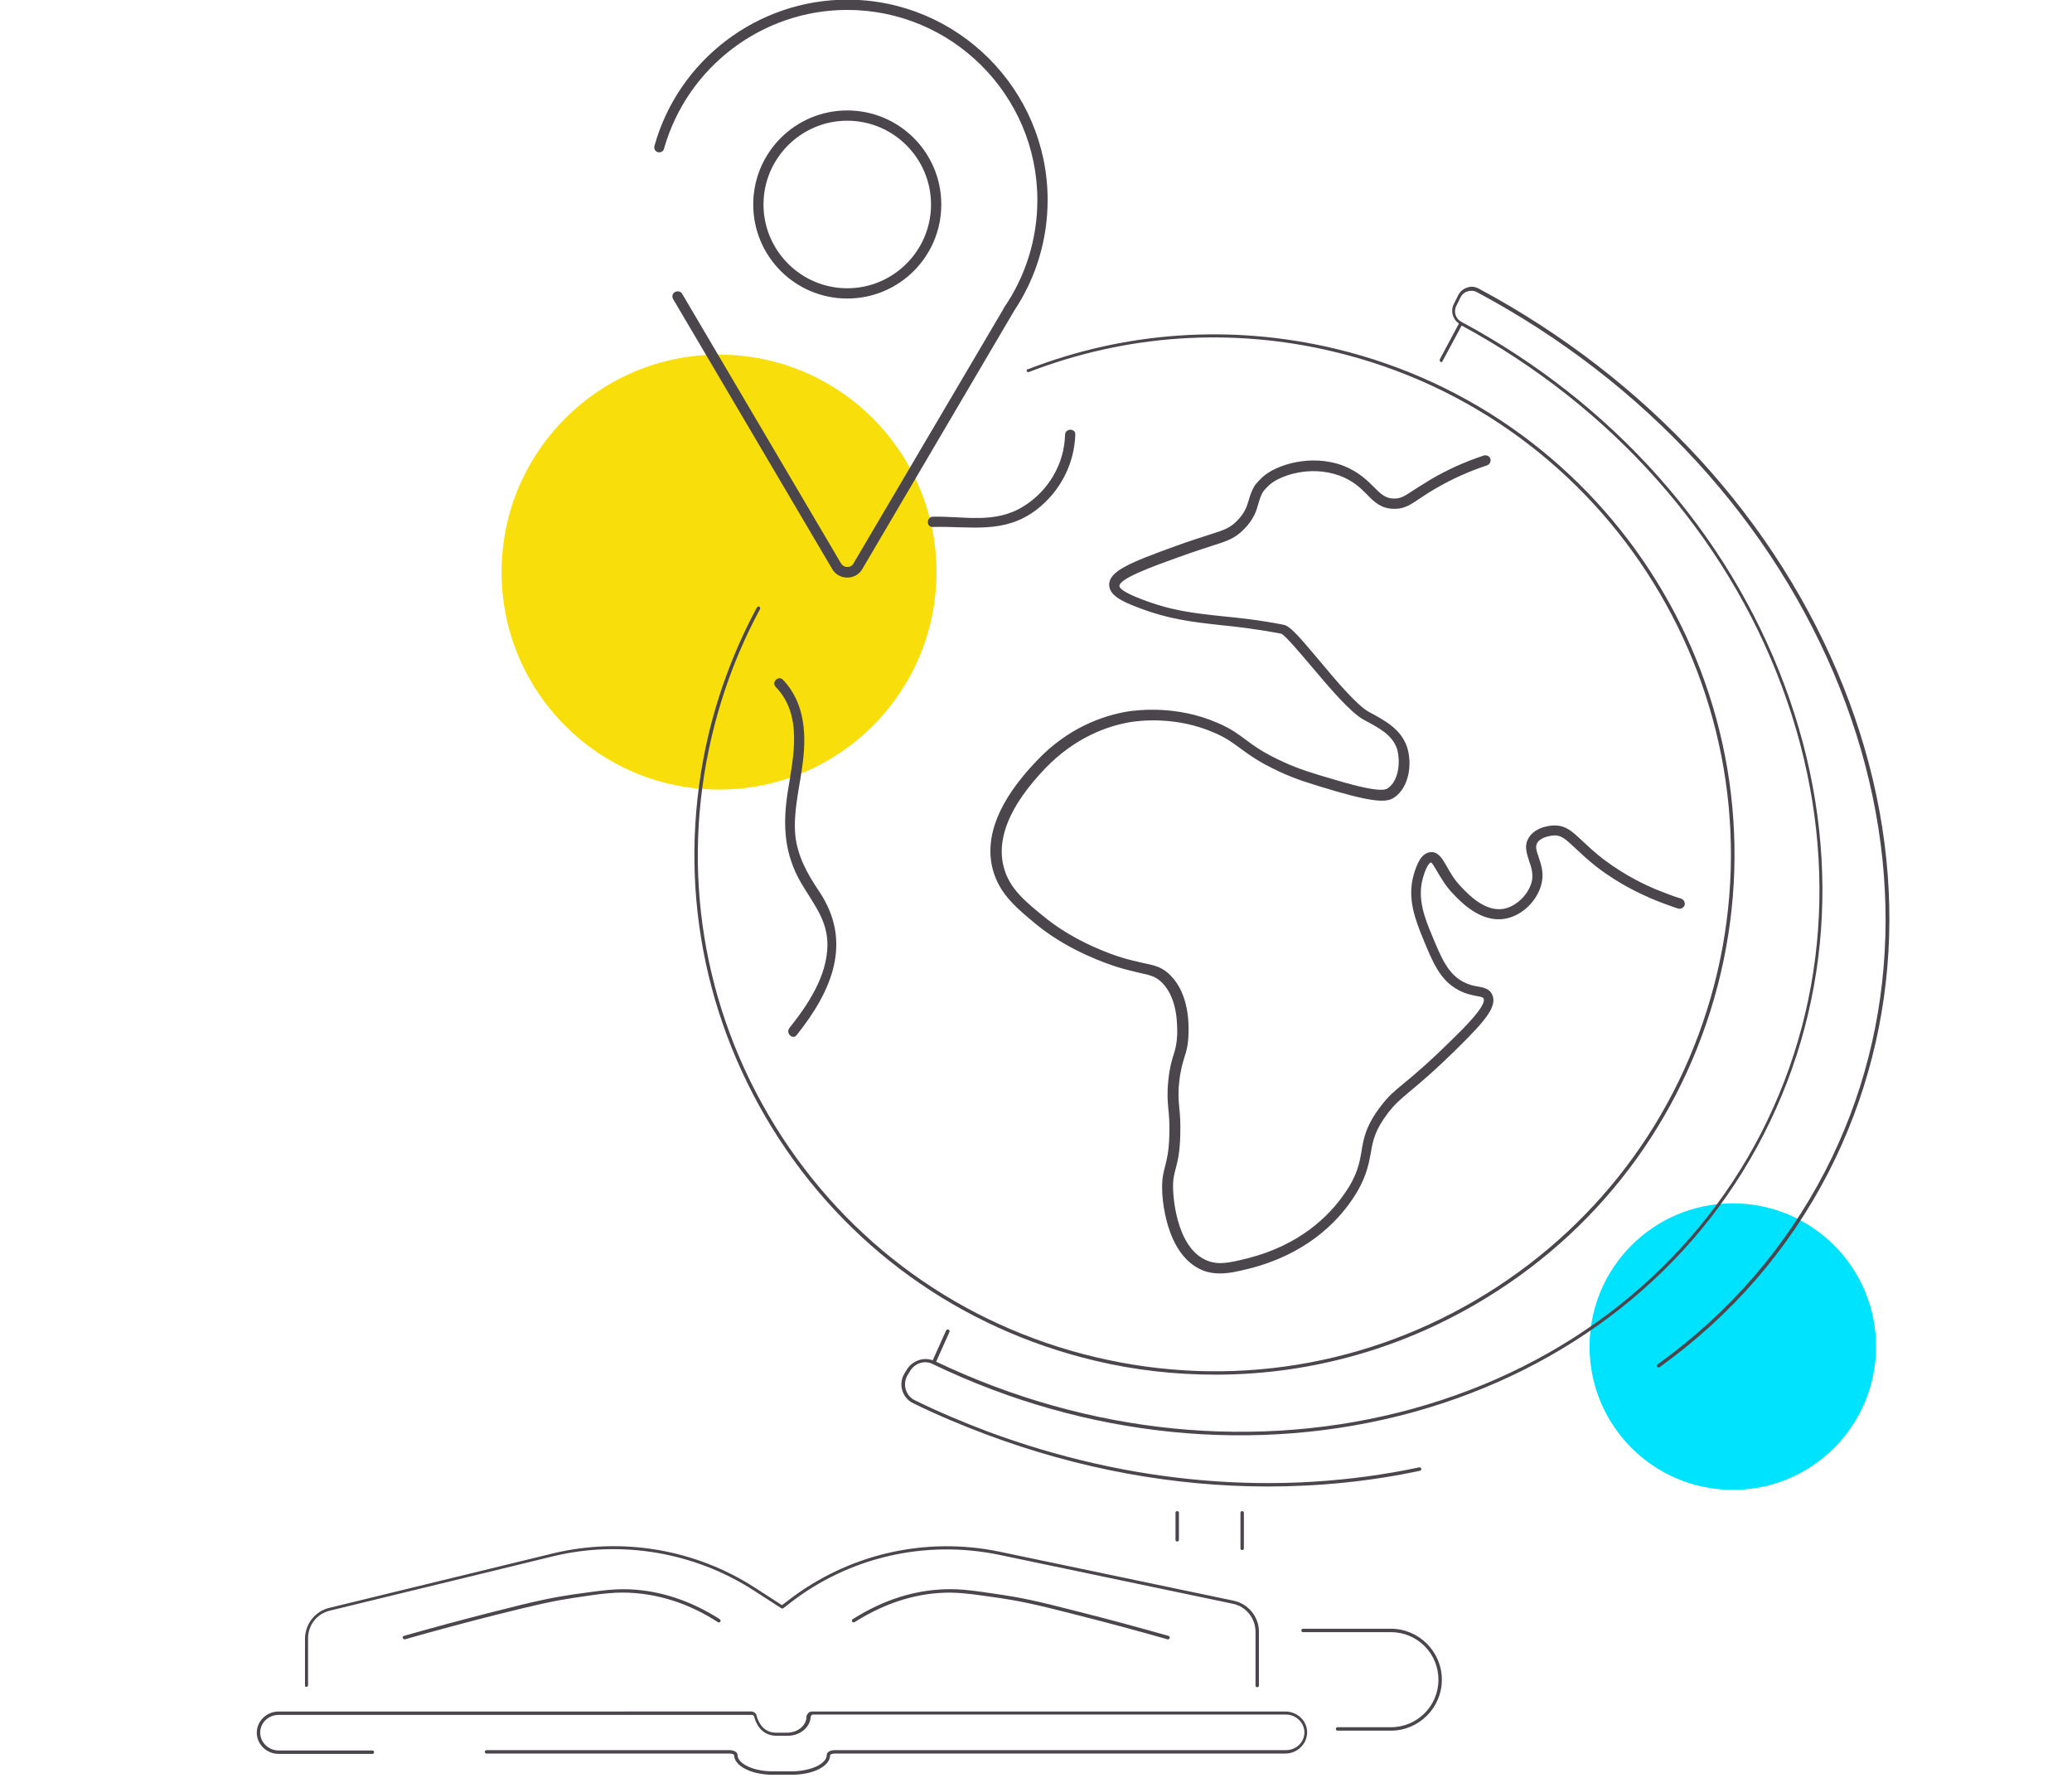 <?xml version="1.0" encoding="utf-8"?>
<!-- Generator: Adobe Illustrator 22.1.0, SVG Export Plug-In . SVG Version: 6.00 Build 0)  -->
<svg version="1.1" id="Layer_1" xmlns="http://www.w3.org/2000/svg" xmlns:xlink="http://www.w3.org/1999/xlink" x="0px" y="0px"
	 viewBox="0 0 606 520" style="enable-background:new 0 0 606 520;" xml:space="preserve">
<style type="text/css">
	.st0{fill:#00E3FF;}
	.st1{fill:#F8DF0C;}
	.st2{fill:#4B454C;}
</style>
<circle id="illustration-bg2" class="st0" cx="506.8" cy="393.8" r="41.9"/>
<circle id="illustration-bg1" class="st1" cx="210.3" cy="167.3" r="63.6"/>
<path id="illustration" class="st2" d="M314.5,127.1c-0.3,8.7-4.5,16.7-11.4,22c-9.5,7.2-19.3,4.7-30.3,5c-1.9,0.1-1.9-2.9,0-3
	c9.3-0.2,18.1,2.2,26.5-3c7.3-4.5,12-12.4,12.2-21C311.6,125.2,314.6,125.2,314.5,127.1z M229,198.8c-1.3-1.4-3.5,0.7-2.1,2.1
	c8,8.3,5.1,20.5,3.5,30.6c-1.5,9.6-1.1,18.1,3.9,26.7c3.5,6,7.8,10.9,7.7,18.2c-0.1,9.1-5.7,17.4-11.1,24.2
	c-1.2,1.5,0.9,3.6,2.1,2.1c10.3-12.9,16.5-27.2,6.6-42c-3.4-5-6.4-10.4-7-16.5c-0.6-6.6,1.1-13.2,2-19.8
	C235.9,215.5,235.7,205.8,229,198.8z M405.9,230.5c-0.6,0.4-2.1,1.5-14.9-2.3c-7.2-2.1-10.9-3.2-15.7-5.4c-5.9-2.7-8.6-4.7-11.1-6.6
	c-2.2-1.6-4.3-3.2-8.1-4.8c-11.9-5.2-23.3-3.8-26.5-3.3c-6.9,1.2-17.2,4.6-26.5,14.5c-11,11.5-15.3,22.2-12.7,31.8
	c2,7.3,7.3,11.5,13.4,16.5c9.2,7.3,19.9,10.9,23,11.9c2.7,0.8,4.8,1.3,6.5,1.7c3.3,0.7,4.8,1.1,6.6,2.9c4.6,4.7,4.4,12.4,4.4,15
	c-0.1,2.8-0.5,4.2-1,5.9c-0.6,1.8-1.2,3.8-1.6,7.7c-0.4,3.8-0.2,5.9,0,8.2c0.2,1.9,0.4,4,0.3,7.5c-0.1,4.9-0.7,7.2-1.2,9.2
	c-0.5,1.9-1,3.7-0.9,7c0,1.9,0.8,18.4,11.2,23.3c1.9,0.9,3.8,1.2,5.7,1.2c2.8,0,5.6-0.7,8.5-1.4c16.3-4.1,25.4-13.2,30.1-20.1
	c4.1-6,4.8-10,5.5-13.6c0.6-3.7,1.2-6.8,5.1-11.9c2.1-2.7,3.6-3.9,6.3-6.2c2.9-2.4,7-5.8,14.2-12.9c8.1-8,11.5-12.1,9.9-15.5
	c-0.8-1.7-2.5-2-4.1-2.3c-1.3-0.2-2.7-0.5-4.4-1.4c-4.5-2.4-6.4-7.1-9.1-13.6c-2.1-5-4.4-10.8-2.6-16.9c1.2-4.2,2.3-4.4,2.3-4.4
	c0.4,0.1,1.2,1.6,1.8,2.6c1.1,1.8,2.5,4.4,5,6.9c2.1,2.2,7.8,8.1,14.7,7c5.3-0.8,10.1-5.7,11-11c0.5-2.9-0.4-5.2-1-7.1
	c-0.7-2-1-3-0.4-4.1c1-1.7,3.8-2.1,4.8-2.2c2.3-0.1,3.5,1.1,6.4,3.8c1.6,1.5,3.6,3.4,6.3,5.5c6.8,5.2,13,7.9,15.7,9.1
	c2.6,1.1,5.3,2.1,8,3c0.8,0.2,1.6-0.2,1.9-1c0.2-0.8-0.2-1.6-1-1.9c-2.6-0.8-5.1-1.8-7.6-2.8c-2.6-1.1-8.6-3.8-15.1-8.7
	c-2.6-2-4.5-3.8-6.1-5.3c-3-2.8-4.9-4.7-8.5-4.6c-0.5,0-5.2,0.2-7.3,3.6c-1.4,2.3-0.6,4.5,0.1,6.7c0.6,1.7,1.2,3.5,0.9,5.6
	c-0.7,4-4.6,7.9-8.5,8.5c-5.3,0.8-10-4.1-12-6.2c-2.2-2.2-3.5-4.5-4.5-6.3c-1.3-2.3-2.5-4.3-4.7-4.1c-2.8,0.2-4.1,3.8-4.9,6.5
	c-2.1,7.1,0.6,13.6,2.7,18.8c2.8,6.8,5,12.3,10.5,15.1c2.1,1.1,3.9,1.4,5.3,1.7c1.3,0.2,1.8,0.4,1.9,0.7c1,2-5.9,8.8-9.3,12.1
	c-7.1,7-11.1,10.3-14,12.7c-2.8,2.3-4.5,3.7-6.7,6.6c-4.4,5.7-5.1,9.5-5.7,13.3c-0.6,3.4-1.2,7-5,12.4c-4.5,6.5-13,15-28.4,18.9
	c-5.3,1.3-8.7,2.1-12.3,0.4c-8.9-4.2-9.4-19.9-9.4-20.6c-0.1-2.9,0.3-4.4,0.8-6.2c0.5-2,1.2-4.6,1.3-9.9c0.1-3.6-0.1-5.9-0.3-7.8
	c-0.2-2.2-0.4-4.2,0-7.6c0.4-3.6,1-5.4,1.5-7.1c0.6-1.8,1.1-3.5,1.2-6.8c0.1-2.9,0.2-11.6-5.2-17.1c-2.4-2.5-4.7-3-8.1-3.7
	c-1.6-0.4-3.7-0.8-6.3-1.6c-2.9-0.9-13.2-4.4-22-11.4c-5.7-4.6-10.7-8.5-12.4-14.9c-2.3-8.5,1.8-18.2,12-28.9
	c8.8-9.2,18.4-12.5,24.8-13.6c3-0.5,13.7-1.8,24.8,3.1c3.5,1.5,5.3,2.9,7.5,4.5c2.6,1.9,5.5,4.1,11.6,6.9c5,2.3,8.7,3.4,16.1,5.6
	c13,3.8,15.6,3.1,17.4,1.9c4.4-3,5.3-10,3.7-14.8c-1.8-5.2-6.3-7.6-11.1-10.2c-3.4-1.8-9.6-9.1-14.5-15c-6.2-7.4-8.7-10.2-10.5-10.5
	c-7.1-1.4-12.9-2-18-2.5c-8.3-0.9-14.9-1.6-23.6-5c-5.8-2.2-6.4-3.4-6.4-3.8c-0.1-2.2,9.6-5.7,17.4-8.5c4.1-1.5,7.1-2.4,9.4-3.2
	c4.8-1.5,6.9-2.2,9.6-4.9c2.9-2.9,3.7-5.5,4.3-7.7c0.4-1.3,0.7-2.4,1.4-3.4c0.1-0.2,1-1.2,1.9-2c2.8-2.5,11.6-5.8,20.4-2.6
	c4,1.5,6.1,3.6,8,5.5c2.1,2.2,4.2,4.2,8,4.2c0,0,0.1,0,0.1,0c2.8,0,4.5-1.1,7.3-3c1.2-0.8,2.7-1.8,4.6-2.9c4.8-2.8,9.9-5.1,15.1-6.8
	c0.8-0.3,1.2-1.1,1-1.9s-1.1-1.2-1.9-1c-5.5,1.8-10.8,4.2-15.7,7.1c-2,1.2-3.5,2.2-4.8,3c-2.6,1.7-3.7,2.5-5.7,2.5
	c-2.6,0-3.9-1.3-5.9-3.3c-2-2-4.5-4.5-9-6.3c-9.6-3.6-19.6-0.2-23.4,3.1c-1,0.9-2,2-2.4,2.5c-0.9,1.4-1.4,2.8-1.8,4.2
	c-0.6,2.1-1.2,4-3.6,6.4c-2.1,2.1-3.7,2.6-8.4,4.1c-2.4,0.8-5.4,1.7-9.5,3.2c-13.2,4.8-19.5,7.3-19.4,11.4c0.1,2.8,3.2,4.6,8.3,6.5
	c9,3.5,16.1,4.3,24.3,5.2c5,0.5,10.8,1.2,17.7,2.5c1.2,0.5,5.4,5.5,8.8,9.5c5.4,6.4,11.5,13.6,15.4,15.7c4.5,2.4,8.3,4.4,9.7,8.5
	C409.7,223,409,228.4,405.9,230.5z M300.3,108.5c0.1,0.3,0.4,0.4,0.6,0.3c28.5-11,59.2-13.1,89-6c81.1,19.2,131.4,100.7,112.3,181.8
	c-9.3,39.3-33.3,72.6-67.6,93.8c-34.3,21.2-74.9,27.8-114.1,18.5c-39.3-9.3-72.6-33.3-93.8-67.6c-21.2-34.3-27.8-74.9-18.5-114.1
	c3.1-13,7.8-25.5,14.1-37.1c0.1-0.2,0-0.5-0.2-0.7c-0.2-0.1-0.5,0-0.7,0.2c-6.3,11.7-11.1,24.3-14.2,37.3
	c-9.3,39.5-2.7,80.3,18.6,114.9c21.3,34.6,54.9,58.7,94.4,68.1c11.7,2.8,23.5,4.1,35.3,4.1c27.9,0,55.3-7.7,79.6-22.7
	c34.6-21.3,58.7-54.9,68.1-94.4c19.3-81.6-31.4-163.7-113-183c-30-7.1-61-5-89.6,6.1C300.3,107.9,300.2,108.2,300.3,108.5z
	 M539.1,200.7c-19.3-48.5-57.2-89.8-106.6-116.3c-1.1-0.6-2.3-0.7-3.4-0.3c-1.2,0.4-2.1,1.2-2.6,2.2l-1.3,2.6c-1,2-0.4,4.4,1.5,5.7
	l-5.6,10.5c-0.1,0.2,0,0.5,0.2,0.7c0.1,0,0.2,0.1,0.2,0.1c0.2,0,0.4-0.1,0.4-0.3l5.6-10.4c43.8,23.7,77.1,61.1,93.6,105.4
	c16.6,44.5,14.4,90.9-6,130.7c-20.3,39.5-56.6,68.2-102,80.7c-45.2,12.4-94.6,7.5-139.3-13.8l3.9-8.7c0.1-0.3,0-0.5-0.3-0.7
	c-0.3-0.1-0.5,0-0.7,0.3l-3.9,8.7c-2.7-1-5.9,0.1-7.5,2.6l-0.8,1.3c-0.9,1.5-1.1,3.3-0.6,4.9c0.5,1.7,1.7,3.1,3.3,3.8
	c6.9,3.4,14.1,6.4,21.3,9.1c27,10.1,54.9,15.2,82.3,15.2c15,0,30-1.5,44.5-4.6c0.3-0.1,0.4-0.3,0.4-0.6c-0.1-0.3-0.3-0.4-0.6-0.4
	c-41,8.7-84.6,5-126.3-10.5c-7.1-2.7-14.3-5.7-21.2-9.1c-1.3-0.6-2.3-1.8-2.7-3.2c-0.4-1.4-0.2-2.9,0.5-4.1l0.8-1.3
	c1.4-2.3,4.3-3.2,6.6-2c0,0,0,0,0,0c0,0,0,0,0,0c0,0,0,0,0,0c44.9,21.6,94.8,26.6,140.4,14.1c45.7-12.6,82.2-41.4,102.6-81.2
	c20.6-40.1,22.8-86.8,6.1-131.5c-16.7-44.7-50.2-82.4-94.5-106.2c-1.7-0.9-2.3-2.9-1.5-4.6l1.3-2.6c0.4-0.8,1.2-1.5,2.1-1.7
	c0.9-0.3,1.8-0.2,2.6,0.2c49.3,26.3,87,67.5,106.2,115.8c19.2,48.4,17.7,98.5-4.2,141.1c-11.6,22.5-28.1,41.6-49.1,56.7
	c-0.2,0.2-0.3,0.5-0.1,0.7c0.2,0.2,0.5,0.3,0.7,0.1c21.1-15.2,37.7-34.3,49.4-57C556.9,299.7,558.5,249.3,539.1,200.7z M406.8,476.3
	h-25.7c-0.3,0-0.5,0.2-0.5,0.5s0.2,0.5,0.5,0.5h25.7c7.7,0,13.9,6.2,13.9,13.9s-6.2,13.9-13.9,13.9h-15.6c-0.3,0-0.5,0.2-0.5,0.5
	s0.2,0.5,0.5,0.5h15.6c8.2,0,14.9-6.7,14.9-14.9C421.7,483,415,476.3,406.8,476.3z M344.8,450.3v-7.9c0-0.3-0.2-0.5-0.5-0.5
	s-0.5,0.2-0.5,0.5v7.9c0,0.3,0.2,0.5,0.5,0.5S344.8,450.5,344.8,450.3z M363.8,452.8v-10.4c0-0.3-0.2-0.5-0.5-0.5s-0.5,0.2-0.5,0.5
	v10.4c0,0.3,0.2,0.5,0.5,0.5S363.8,453,363.8,452.8z M89.6,493.3c0.3,0,0.5-0.2,0.5-0.5v-13.7c0-3.9,2.6-7.2,6.4-8.1l65.3-15.9
	c19.9-4.8,41.2-1.2,58.5,9.9l8.2,5.3c0.2,0.1,0.4,0.1,0.6,0l1.8-1.4c17.4-13.6,39.8-18.7,61.4-14.2l68.3,14.3
	c3.8,0.8,6.6,4.2,6.6,8.2v15.7c0,0.3,0.2,0.5,0.5,0.5s0.5-0.2,0.5-0.5v-15.7c0-4.4-3.1-8.2-7.4-9.1l-68.3-14.3
	c-21.9-4.6-44.6,0.7-62.2,14.4l-1.6,1.2l-7.9-5.1c-17.5-11.3-39-14.9-59.2-10l-65.3,15.9c-4.2,1-7.1,4.8-7.1,9.1v13.7
	C89.1,493.1,89.4,493.3,89.6,493.3z M375.9,500.5H237.5c-1,0-1.4,0.8-1.6,1.2c0,0.1,0,0.1,0,0.2c0,2.6-2.5,4.8-5.7,4.8h-3.2
	c-3.8,0-5.2-3.1-5.7-4.9c0,0,0,0,0,0c-0.1-0.7-0.8-1.3-1.6-1.3H81.5c-3.5,0-6.4,2.8-6.4,6.2s2.9,6.2,6.4,6.2h27.4
	c0.3,0,0.5-0.2,0.5-0.5s-0.2-0.5-0.5-0.5H81.5c-3,0-5.4-2.4-5.4-5.2c0-2.9,2.4-5.2,5.4-5.2h138.4c0.3,0,0.6,0.2,0.6,0.4
	c0,0.1,0,0.2,0.1,0.2c1,3.6,3.3,5.5,6.6,5.5h3.2c3.6,0,6.6-2.5,6.7-5.6c0.2-0.4,0.4-0.6,0.6-0.6h138.4c3,0,5.4,2.4,5.4,5.2
	c0,2.9-2.4,5.2-5.4,5.2H244.2c-1.4,0-2.4,0.6-2.4,1.4c0,2.6-4.7,4.8-10.3,4.8h-5.5c-5.6,0-10.3-2.2-10.3-4.8c0-0.8-1-1.4-2.4-1.4
	h-71c-0.3,0-0.5,0.2-0.5,0.5s0.2,0.5,0.5,0.5h71c0.9,0,1.4,0.3,1.4,0.4c0,3.2,5,5.8,11.3,5.8h5.5c6.4,0,11.3-2.5,11.3-5.8
	c0-0.1,0.5-0.4,1.4-0.4h131.7c3.5,0,6.4-2.8,6.4-6.2S379.4,500.5,375.9,500.5z M186.1,464.9c-5.7-0.5-10,0.2-18.7,1.4
	c-5.3,0.8-10.1,1.7-22.9,5c-8.7,2.2-17.6,4.6-26.4,7.1c-0.3,0.1-0.4,0.4-0.3,0.6c0.1,0.2,0.3,0.4,0.5,0.4c0,0,0.1,0,0.1,0
	c8.8-2.5,17.7-4.9,26.4-7.1c12.7-3.2,17.5-4.2,22.8-5c8.5-1.3,12.8-1.9,18.4-1.4c8.2,0.7,16.3,3.5,24,8.5c0.2,0.1,0.5,0.1,0.7-0.2
	c0.1-0.2,0.1-0.5-0.2-0.7C202.7,468.5,194.4,465.6,186.1,464.9z M315.4,471.3c-12.7-3.3-17.5-4.2-22.9-5c-8.6-1.3-12.9-1.9-18.6-1.4
	c-8.4,0.7-16.6,3.6-24.5,8.6c-0.2,0.1-0.3,0.5-0.2,0.7c0.1,0.2,0.5,0.3,0.7,0.2c7.7-4.9,15.8-7.8,24-8.5c5.6-0.5,9.9,0.2,18.4,1.4
	c5.3,0.8,10.1,1.7,22.8,5c8.7,2.2,17.6,4.6,26.4,7.1c0,0,0.1,0,0.1,0c0.2,0,0.4-0.1,0.5-0.4c0.1-0.3-0.1-0.5-0.3-0.6
	C333,475.9,324.1,473.5,315.4,471.3z M192.4,44.5c0.8,0.2,1.6-0.2,1.8-1C201,19.5,223,2.9,247.8,2.9c30.6,0,55.6,24.9,55.6,55.6
	c0,11.3-3.4,22.2-9.7,31.4c-0.1,0.1-0.2,0.3-0.2,0.4l-43.9,74.5c-0.4,0.7-1,1-1.8,1c0,0,0,0,0,0c-0.8,0-1.4-0.4-1.8-1l-46.5-78.9
	c-0.4-0.7-1.3-0.9-2.1-0.5c-0.7,0.4-1,1.3-0.5,2.1l46.5,78.9c0.9,1.6,2.6,2.5,4.4,2.5c0,0,0,0,0,0c1.8,0,3.5-0.9,4.4-2.5l44.4-75.5
	c0,0,0,0,0,0c6.4-9.6,9.8-20.8,9.8-32.4c0-32.3-26.3-58.6-58.6-58.6c-26.2,0-49.4,17.6-56.4,42.8C191.2,43.4,191.6,44.3,192.4,44.5z
	 M247.8,87.3c-15.2,0-27.5-12.3-27.5-27.5s12.3-27.5,27.5-27.5s27.5,12.3,27.5,27.5S263,87.3,247.8,87.3z M247.8,84.3
	c13.5,0,24.5-11,24.5-24.5s-11-24.5-24.5-24.5s-24.5,11-24.5,24.5S234.3,84.3,247.8,84.3z"/>
</svg>
